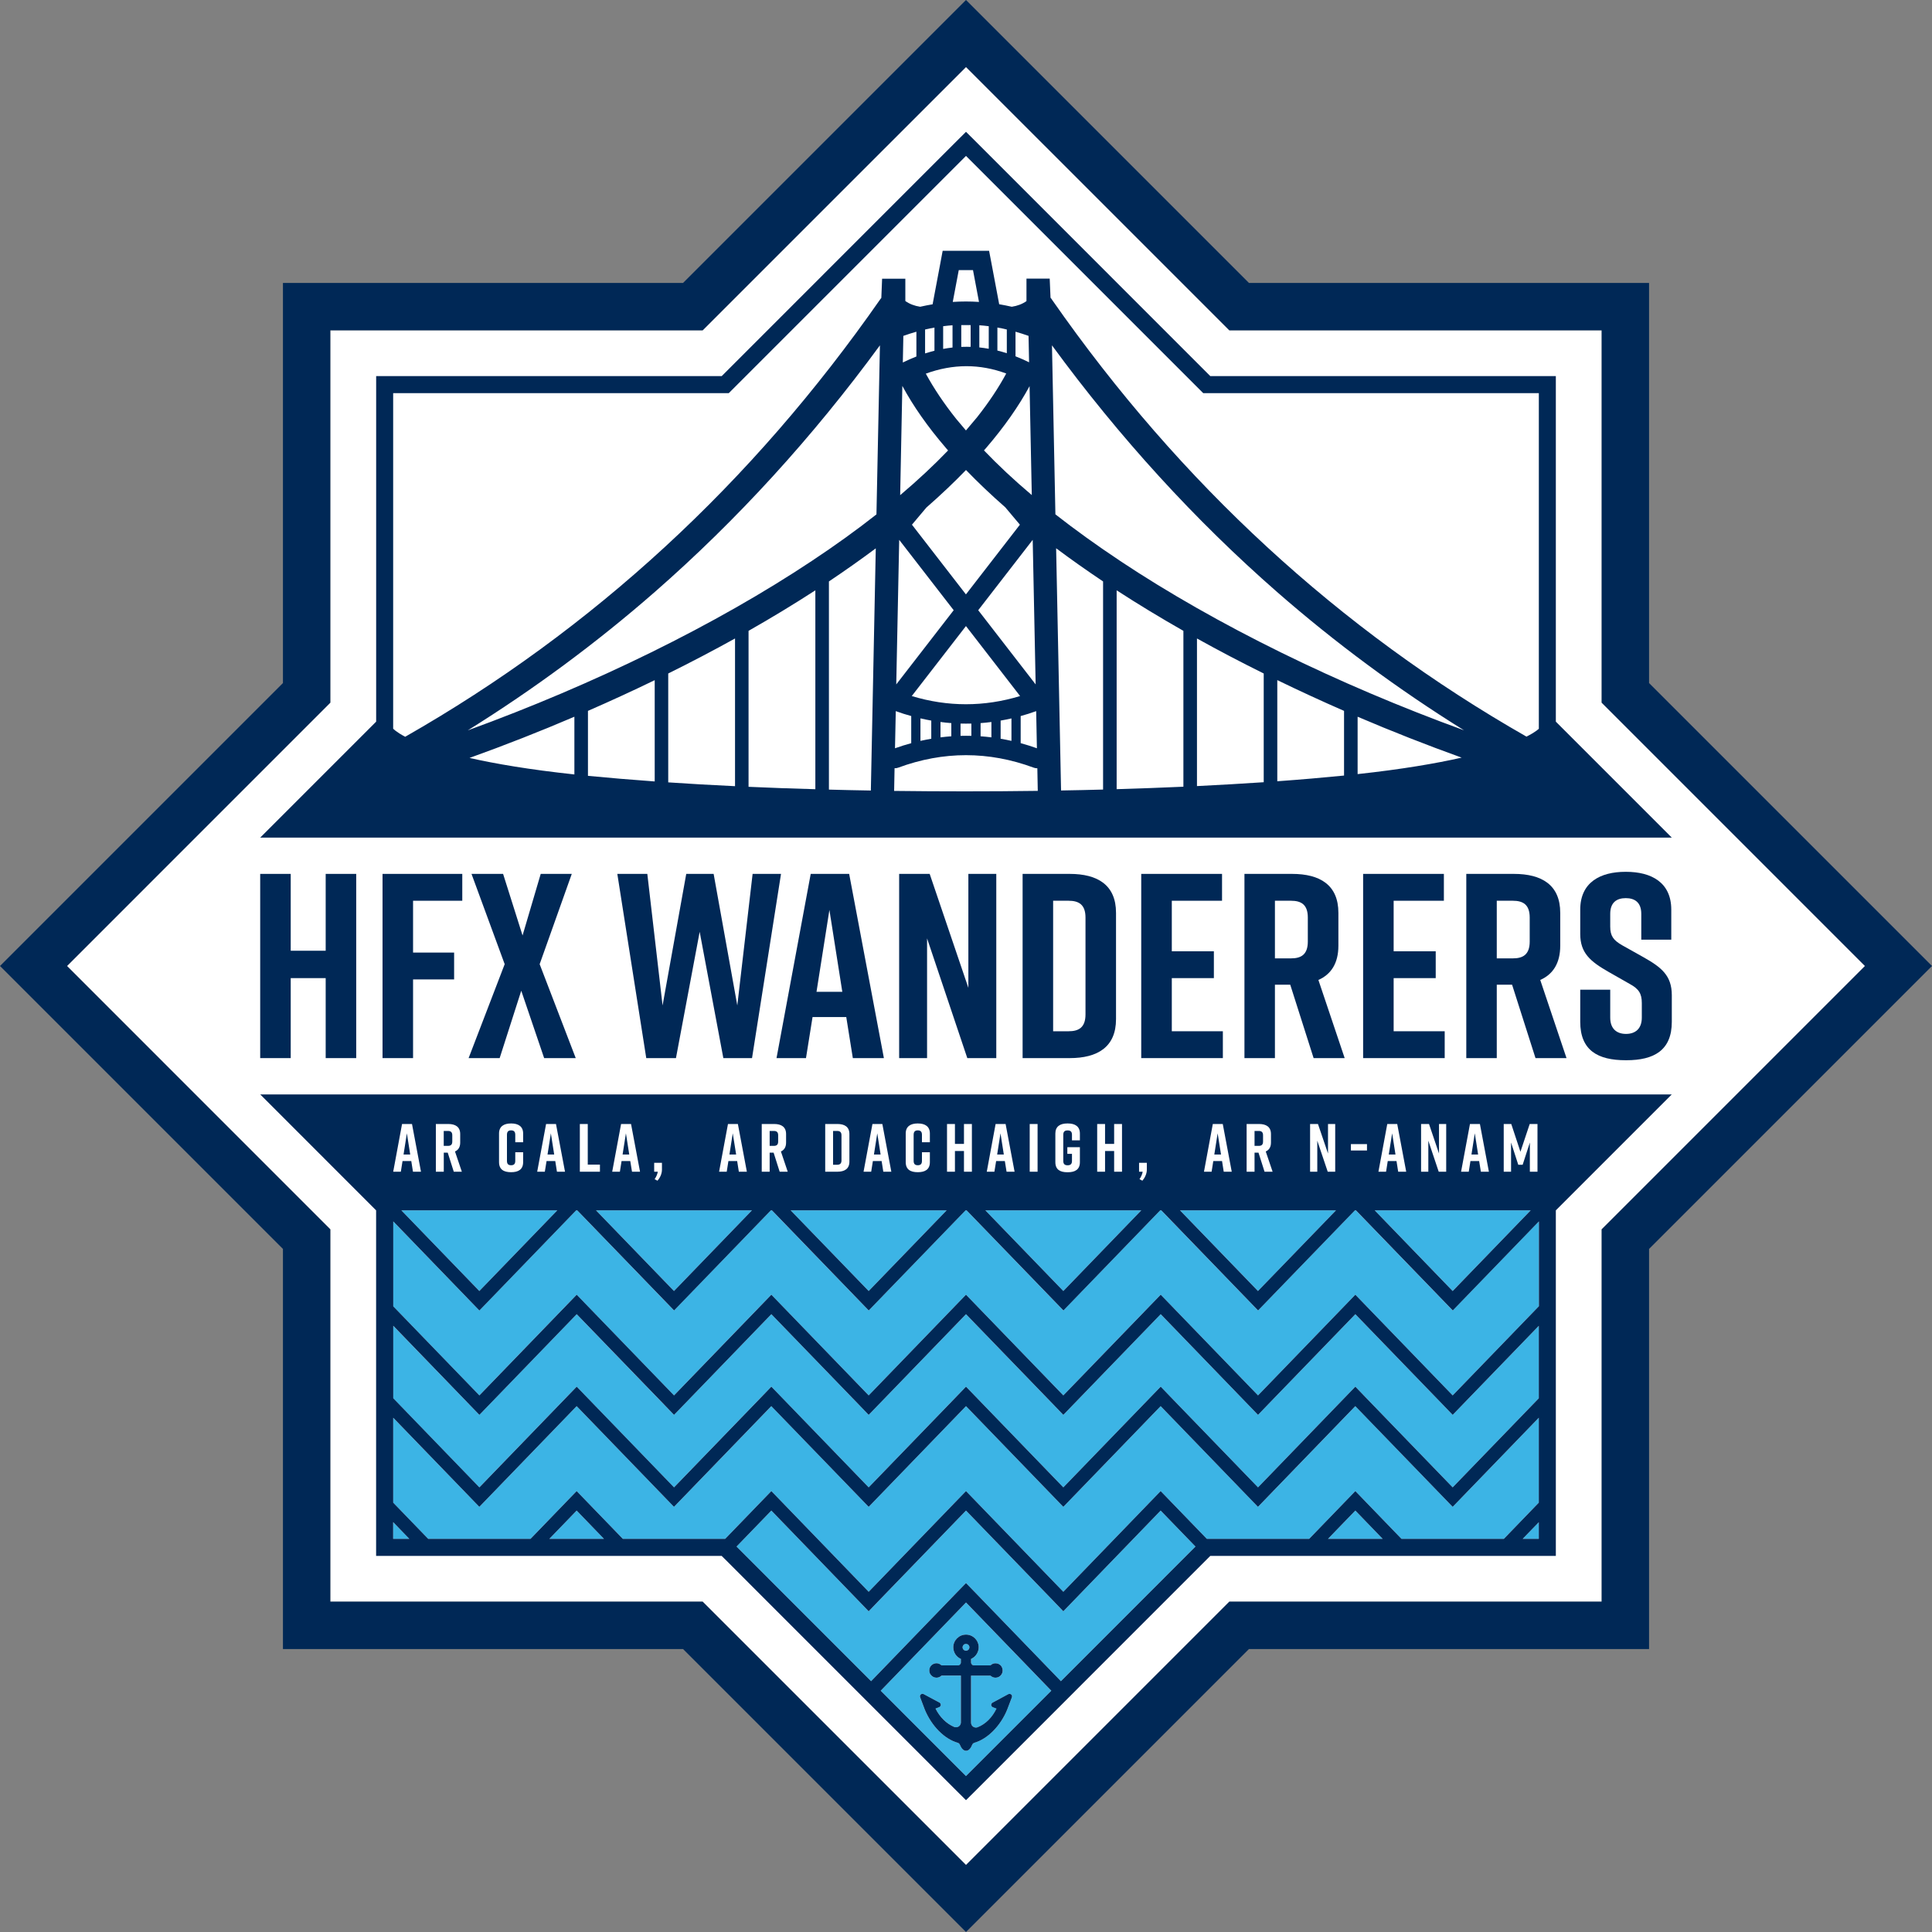 <svg width="40" height="40" viewBox="0 0 40 40" fill="none" xmlns="http://www.w3.org/2000/svg">
<rect x="0" y="0" width="40" height="40" fill="#808080" stroke="none"/>
<g clip-path="url(#clip0_5005_2791)">
<path d="M33.162 25.452L38.613 20L33.162 14.548V6.839H25.451L20 1.387L14.548 6.839H6.839V14.548L1.387 20L6.839 25.452V33.162H14.548L20 38.613L25.451 33.162H33.162V25.452Z" fill="white"/>
<path d="M20 1.387L25.452 6.838H33.161V14.548L38.613 20L33.161 25.452V33.161H25.452L20 38.613L14.548 33.161H6.838V25.452L1.387 20L6.838 14.548V6.838H14.548L20 1.387ZM20 0L19.306 0.694L14.142 5.858H5.858V14.142L0.694 19.306L0 20L0.694 20.694L5.858 25.858V34.142H14.142L19.306 39.306L20 40L20.694 39.306L25.858 34.142H34.142V25.858L39.306 20.694L40 20L39.306 19.306L34.142 14.142V5.858H25.858L20.694 0.694L20 0Z" fill="#002856"/>
<path d="M20.012 34.035C20.008 34.035 20.004 34.034 19.999 34.034C19.979 34.034 19.959 34.044 19.946 34.059C19.933 34.075 19.927 34.096 19.93 34.117C19.935 34.146 19.959 34.17 19.988 34.174C19.992 34.175 19.996 34.175 20 34.175C20.021 34.175 20.041 34.166 20.054 34.15C20.067 34.134 20.073 34.114 20.07 34.093C20.065 34.064 20.041 34.04 20.012 34.035Z" fill="#3CB4E5"/>
<path d="M20 33.178L18.234 35.005L20 36.772L21.766 35.006L20 33.179V33.178ZM20.852 35.397C20.713 35.734 20.447 36.003 20.174 36.081C20.153 36.087 20.136 36.103 20.128 36.123C20.11 36.169 20.069 36.247 20.002 36.248H20.002C19.935 36.248 19.893 36.171 19.875 36.125C19.866 36.104 19.848 36.088 19.827 36.082C19.553 36.003 19.293 35.742 19.148 35.399L19.05 35.14C19.044 35.124 19.046 35.106 19.056 35.092C19.066 35.078 19.082 35.069 19.099 35.069C19.108 35.069 19.116 35.071 19.124 35.075L19.451 35.25C19.469 35.26 19.48 35.279 19.478 35.3C19.477 35.32 19.464 35.338 19.445 35.345L19.369 35.374C19.457 35.55 19.593 35.684 19.753 35.753C19.766 35.759 19.78 35.762 19.794 35.762C19.849 35.761 19.894 35.716 19.894 35.661V34.692H19.494C19.467 34.719 19.43 34.734 19.391 34.735C19.34 34.735 19.294 34.711 19.266 34.67C19.238 34.628 19.232 34.576 19.252 34.528C19.266 34.491 19.296 34.462 19.333 34.447C19.351 34.441 19.369 34.437 19.388 34.437C19.428 34.436 19.466 34.452 19.494 34.48H19.834C19.867 34.48 19.895 34.452 19.895 34.419V34.346C19.799 34.305 19.737 34.212 19.737 34.106C19.737 33.962 19.854 33.844 19.998 33.843C20.008 33.843 20.019 33.843 20.03 33.844C20.154 33.858 20.251 33.958 20.262 34.082C20.272 34.195 20.208 34.301 20.106 34.346V34.419C20.106 34.436 20.112 34.451 20.124 34.463C20.135 34.474 20.15 34.48 20.167 34.48H20.506C20.534 34.453 20.57 34.438 20.61 34.437C20.629 34.437 20.648 34.44 20.667 34.448C20.705 34.462 20.734 34.491 20.749 34.528C20.768 34.576 20.763 34.628 20.735 34.67C20.707 34.711 20.662 34.735 20.613 34.735C20.572 34.735 20.534 34.72 20.506 34.692H20.106V35.666C20.106 35.694 20.116 35.719 20.136 35.738C20.155 35.757 20.181 35.768 20.207 35.768C20.219 35.768 20.231 35.765 20.242 35.761C20.406 35.695 20.544 35.559 20.632 35.375L20.556 35.346C20.537 35.339 20.524 35.321 20.523 35.3C20.521 35.28 20.532 35.261 20.55 35.251L20.877 35.077C20.884 35.073 20.892 35.07 20.901 35.07C20.918 35.07 20.934 35.078 20.944 35.093C20.954 35.107 20.956 35.125 20.95 35.141L20.852 35.398L20.852 35.397Z" fill="#3CB4E5"/>
<path d="M27.496 31.86H28.626L28.061 31.275L27.496 31.86Z" fill="#3CB4E5"/>
<path d="M8.14 31.86H8.474L8.14 31.514V31.86Z" fill="#3CB4E5"/>
<path d="M24.03 31.275L22.217 33.151L22.015 33.36L21.813 33.151L20 31.275L18.187 33.151L17.985 33.36L17.783 33.151L15.97 31.275L15.248 32.02L18.035 34.807L19.798 32.983L20 32.774L20.202 32.983L21.965 34.807L24.54 32.231L24.751 32.02L24.03 31.275Z" fill="#3CB4E5"/>
<path d="M11.374 31.86H12.504L11.939 31.275L11.374 31.86Z" fill="#3CB4E5"/>
<path d="M30.076 27.132L28.071 25.059H28.05L26.046 27.132L24.041 25.059H24.02L22.015 27.132L20.011 25.059H19.989L17.985 27.132L15.98 25.059H15.959L13.954 27.132L11.95 25.059H11.928L9.924 27.132L8.14 25.287V27.045L9.924 28.89L11.939 26.805L13.954 28.89L15.969 26.805L17.985 28.89L20 26.805L22.015 28.89L24.03 26.805L26.046 28.89L28.061 26.805L30.076 28.89L31.859 27.046V25.288L30.076 27.132Z" fill="#3CB4E5"/>
<path d="M31.859 31.111V29.353L30.076 31.198L28.061 29.113L26.046 31.198L24.03 29.113L22.015 31.198L20 29.113L17.985 31.198L15.97 29.113L13.954 31.198L11.939 29.113L9.924 31.198L8.14 29.353V31.111L8.864 31.86H10.983L11.939 30.871L12.895 31.86H15.014L15.97 30.871L17.985 32.956L20 30.871L22.015 32.956L24.03 30.871L24.986 31.86H27.105L28.061 30.871L29.016 31.86H31.136L31.859 31.111Z" fill="#3CB4E5"/>
<path d="M28.462 25.059L30.076 26.728L31.691 25.059H28.462Z" fill="#3CB4E5"/>
<path d="M29.875 29.085L28.061 27.209L26.247 29.085L26.046 29.294L25.844 29.085L24.03 27.209L22.217 29.085L22.015 29.294L21.813 29.085L20 27.209L18.187 29.085L17.985 29.294L17.783 29.085L15.97 27.209L14.156 29.085L13.954 29.294L13.752 29.085L11.939 27.209L10.126 29.085L9.924 29.294L9.722 29.085L8.14 27.449V28.949L9.924 30.794L11.737 28.918L11.939 28.709L12.141 28.918L13.954 30.794L15.768 28.918L15.97 28.709L16.171 28.918L17.985 30.794L19.798 28.918L20 28.709L20.202 28.918L22.015 30.794L23.829 28.918L24.03 28.709L24.232 28.918L26.046 30.794L27.859 28.918L28.061 28.709L28.262 28.918L30.076 30.794L31.859 28.95V27.45L30.278 29.085L30.076 29.294L29.875 29.085Z" fill="#3CB4E5"/>
<path d="M27.66 25.059H24.432L26.046 26.729L27.66 25.059Z" fill="#3CB4E5"/>
<path d="M31.859 31.515L31.527 31.86H31.859V31.515Z" fill="#3CB4E5"/>
<path d="M23.629 25.059H20.401L22.015 26.729L23.629 25.059Z" fill="#3CB4E5"/>
<path d="M11.538 25.059H8.31L9.924 26.729L11.538 25.059Z" fill="#3CB4E5"/>
<path d="M19.599 25.059H16.37L17.985 26.729L19.599 25.059Z" fill="#3CB4E5"/>
<path d="M15.568 25.059H12.34L13.954 26.729L15.568 25.059Z" fill="#3CB4E5"/>
<path d="M17.422 24.024V23.505C17.422 23.435 17.385 23.415 17.331 23.415H17.248V24.115H17.331C17.385 24.115 17.422 24.095 17.422 24.025V24.024Z" fill="#002856"/>
<path d="M25.21 23.464L25.141 23.903H25.28L25.21 23.464Z" fill="#002856"/>
<path d="M15.171 23.464L15.102 23.903H15.241L15.171 23.464Z" fill="#002856"/>
<path d="M16.111 23.634V23.505C16.111 23.435 16.075 23.415 16.021 23.415H15.935V23.724H16.021C16.075 23.724 16.111 23.705 16.111 23.634V23.634Z" fill="#002856"/>
<path d="M20.714 23.464L20.645 23.903H20.783L20.714 23.464Z" fill="#002856"/>
<path d="M28.823 23.464L28.753 23.903H28.892L28.823 23.464Z" fill="#002856"/>
<path d="M9.364 23.634V23.505C9.364 23.435 9.327 23.415 9.273 23.415H9.187V23.724H9.273C9.327 23.724 9.364 23.705 9.364 23.634V23.634Z" fill="#002856"/>
<path d="M8.424 23.464L8.355 23.903H8.493L8.424 23.464Z" fill="#002856"/>
<path d="M12.959 23.464L12.89 23.903H13.028L12.959 23.464Z" fill="#002856"/>
<path d="M30.534 23.464L30.465 23.903H30.603L30.534 23.464Z" fill="#002856"/>
<path d="M26.15 23.634V23.505C26.15 23.435 26.114 23.415 26.06 23.415H25.974V23.724H26.06C26.114 23.724 26.15 23.705 26.15 23.634V23.634Z" fill="#002856"/>
<path d="M18.163 23.464L18.094 23.903H18.232L18.163 23.464Z" fill="#002856"/>
<path d="M11.405 23.464L11.336 23.903H11.474L11.405 23.464Z" fill="#002856"/>
<path d="M20.001 36.248C19.934 36.248 19.893 36.171 19.874 36.124C19.866 36.104 19.848 36.087 19.827 36.082C19.553 36.003 19.292 35.741 19.148 35.399L19.05 35.139C19.044 35.123 19.046 35.105 19.056 35.092C19.066 35.077 19.081 35.069 19.099 35.069C19.107 35.069 19.116 35.071 19.124 35.075L19.451 35.25C19.468 35.26 19.479 35.279 19.478 35.299C19.477 35.32 19.463 35.337 19.445 35.345L19.369 35.374C19.457 35.55 19.592 35.684 19.752 35.753C19.765 35.759 19.78 35.761 19.794 35.761C19.849 35.761 19.894 35.716 19.894 35.661V34.691H19.494C19.466 34.718 19.43 34.734 19.39 34.735C19.34 34.735 19.294 34.71 19.266 34.669C19.237 34.628 19.232 34.576 19.251 34.527C19.266 34.491 19.296 34.461 19.333 34.447C19.351 34.44 19.369 34.437 19.387 34.436C19.428 34.436 19.465 34.452 19.494 34.48H19.833C19.867 34.48 19.894 34.452 19.894 34.419V34.346C19.799 34.305 19.737 34.211 19.737 34.105C19.737 33.962 19.854 33.844 19.997 33.843C20.008 33.843 20.019 33.843 20.03 33.844C20.153 33.858 20.251 33.958 20.262 34.081C20.272 34.194 20.207 34.301 20.105 34.346V34.419C20.105 34.435 20.112 34.451 20.123 34.462C20.135 34.474 20.15 34.48 20.166 34.48H20.506C20.534 34.453 20.57 34.437 20.609 34.437C20.628 34.437 20.648 34.44 20.667 34.447C20.704 34.462 20.734 34.491 20.748 34.528C20.767 34.576 20.762 34.628 20.734 34.669C20.707 34.71 20.661 34.735 20.612 34.735C20.571 34.735 20.534 34.719 20.506 34.692H20.105V35.666C20.105 35.693 20.116 35.719 20.135 35.738C20.155 35.757 20.18 35.768 20.207 35.767C20.219 35.767 20.231 35.765 20.242 35.76C20.406 35.695 20.543 35.558 20.631 35.375L20.555 35.346C20.537 35.339 20.523 35.321 20.522 35.3C20.521 35.28 20.532 35.261 20.55 35.251L20.876 35.076C20.884 35.072 20.892 35.07 20.9 35.07C20.918 35.07 20.934 35.078 20.944 35.092C20.954 35.106 20.956 35.124 20.95 35.141L20.852 35.398C20.713 35.735 20.447 36.003 20.174 36.082C20.153 36.088 20.136 36.104 20.128 36.124C20.11 36.17 20.069 36.248 20.002 36.248H20.002L20.001 36.248ZM19.999 34.035C19.978 34.035 19.959 34.044 19.946 34.06C19.933 34.076 19.927 34.096 19.93 34.117C19.935 34.147 19.958 34.17 19.988 34.175C19.992 34.176 19.996 34.176 20 34.176C20.021 34.176 20.04 34.166 20.054 34.151C20.067 34.135 20.073 34.114 20.07 34.093C20.065 34.064 20.041 34.041 20.012 34.036C20.008 34.035 20.004 34.035 19.999 34.035Z" fill="#002856"/>
<path d="M5.387 22.658L5.65 22.921L7.787 25.059V32.213H14.941L15.003 32.275L15.015 32.286L15.939 33.211L17.768 35.04L17.988 35.26L19.75 37.022L20 37.271L20.25 37.022L24.259 33.012L24.996 32.275L25.058 32.213H32.212V25.059L34.35 22.921L34.612 22.659H5.387V22.658ZM31.134 23.271H31.289L31.479 23.846L31.671 23.271H31.832V24.259H31.674V23.655L31.525 24.115H31.434L31.285 23.655V24.259H31.133V23.271H31.134ZM30.434 23.271H30.64L30.826 24.259H30.66L30.624 24.038H30.444L30.409 24.259H30.25L30.434 23.271ZM29.422 23.271H29.586L29.793 23.882V23.271H29.942V24.259H29.787L29.572 23.617V24.259H29.422V23.271ZM28.722 23.271H28.928L29.114 24.259H28.948L28.913 24.038H28.732L28.697 24.259H28.539L28.722 23.271ZM31.691 25.059L30.076 26.729L28.462 25.059H31.691H31.691ZM27.969 23.687H28.302V23.82H27.969V23.687ZM27.124 23.271H27.287L27.495 23.882V23.271H27.644V24.259H27.489L27.273 23.617V24.259H27.124V23.271ZM25.81 23.271H26.065C26.215 23.271 26.314 23.33 26.314 23.48V23.656C26.314 23.75 26.274 23.81 26.206 23.84L26.348 24.259H26.181L26.056 23.865H25.974V24.259H25.81V23.271H25.81ZM25.11 23.271H25.316L25.502 24.259H25.336L25.301 24.038H25.12L25.085 24.259H24.927L25.11 23.271ZM27.66 25.059L26.045 26.729L24.431 25.059H27.66ZM23.583 24.075H23.744V24.216C23.744 24.305 23.7 24.388 23.652 24.445L23.592 24.414C23.624 24.369 23.651 24.307 23.658 24.259H23.583V24.075L23.583 24.075ZM22.716 23.271H22.879V23.683H23.067V23.271H23.23V24.259H23.067V23.83H22.879V24.259H22.716V23.271ZM21.85 23.468C21.85 23.322 21.948 23.26 22.098 23.26H22.109C22.259 23.26 22.358 23.322 22.358 23.468V23.61H22.194V23.494C22.194 23.423 22.157 23.404 22.104 23.404C22.05 23.404 22.014 23.423 22.014 23.494V24.036C22.014 24.106 22.05 24.126 22.104 24.126C22.157 24.126 22.194 24.106 22.194 24.036V23.889H22.098V23.751H22.358V24.061C22.358 24.213 22.259 24.27 22.109 24.27H22.098C21.948 24.27 21.85 24.215 21.85 24.061V23.469V23.468ZM21.319 23.271H21.482V24.259H21.319V23.271ZM20.613 23.271H20.82L21.006 24.259H20.84L20.804 24.038H20.624L20.588 24.259H20.43L20.613 23.271ZM23.629 25.059L22.015 26.729L20.401 25.059H23.629ZM19.607 23.271H19.771V23.683H19.958V23.271H20.122V24.259H19.958V23.83H19.771V24.259H19.607V23.271ZM18.752 23.468C18.752 23.322 18.851 23.26 19 23.26H19.003C19.153 23.26 19.252 23.322 19.252 23.468V23.649H19.088V23.494C19.088 23.425 19.054 23.403 19.002 23.403C18.95 23.403 18.916 23.425 18.916 23.494V24.035C18.916 24.104 18.95 24.125 19.002 24.125C19.054 24.125 19.088 24.104 19.088 24.035V23.856H19.252V24.06C19.252 24.213 19.153 24.269 19.003 24.269H19C18.851 24.269 18.752 24.214 18.752 24.06V23.468V23.468ZM18.062 23.271H18.268L18.454 24.259H18.288L18.253 24.038H18.072L18.037 24.259H17.879L18.063 23.271H18.062ZM17.085 23.271H17.337C17.487 23.271 17.586 23.33 17.586 23.48V24.05C17.586 24.199 17.487 24.259 17.337 24.259H17.085V23.271ZM19.599 25.059L17.985 26.729L16.37 25.059H19.599ZM15.771 23.271H16.026C16.176 23.271 16.275 23.33 16.275 23.48V23.656C16.275 23.75 16.235 23.81 16.168 23.84L16.309 24.259H16.142L16.017 23.865H15.935V24.259H15.771V23.271H15.771ZM15.071 23.271H15.277L15.463 24.259H15.297L15.262 24.038H15.081L15.046 24.259H14.888L15.072 23.271H15.071ZM15.568 25.059L13.954 26.729L12.34 25.059H15.568ZM13.544 24.075H13.705V24.216C13.705 24.305 13.662 24.388 13.613 24.445L13.553 24.414C13.585 24.369 13.612 24.307 13.619 24.259H13.544V24.075L13.544 24.075ZM12.859 23.271H13.065L13.251 24.259H13.085L13.049 24.038H12.869L12.834 24.259H12.675L12.859 23.271H12.859ZM12.005 23.271H12.169V24.112H12.421V24.259H12.005V23.271ZM11.305 23.271H11.511L11.698 24.259H11.531L11.496 24.038H11.316L11.28 24.259H11.122L11.306 23.271H11.305ZM11.538 25.059L9.924 26.729L8.31 25.059H11.537H11.538ZM10.332 23.468C10.332 23.322 10.431 23.26 10.58 23.26H10.583C10.732 23.26 10.831 23.322 10.831 23.468V23.649H10.668V23.494C10.668 23.425 10.634 23.403 10.582 23.403C10.529 23.403 10.496 23.425 10.496 23.494V24.035C10.496 24.104 10.529 24.125 10.582 24.125C10.634 24.125 10.668 24.104 10.668 24.035V23.856H10.831V24.06C10.831 24.213 10.732 24.269 10.583 24.269H10.58C10.431 24.269 10.332 24.214 10.332 24.06V23.468V23.468ZM9.024 23.271H9.279C9.429 23.271 9.528 23.33 9.528 23.48V23.656C9.528 23.75 9.488 23.81 9.42 23.84L9.562 24.259H9.395L9.27 23.865H9.188V24.259H9.024V23.271H9.024ZM8.324 23.271H8.53L8.716 24.259H8.55L8.515 24.038H8.334L8.299 24.259H8.141L8.324 23.271H8.324ZM8.14 31.86V31.514L8.474 31.86H8.14ZM11.374 31.86L11.939 31.275L12.504 31.86H11.374ZM20 36.772L18.234 35.005L20 33.178L21.766 35.005L20 36.771V36.772ZM21.965 34.807L20.202 32.983L20 32.775L19.798 32.983L18.035 34.807L15.249 32.02L15.97 31.275L17.783 33.151L17.985 33.36L18.186 33.151L20 31.275L21.814 33.151L22.015 33.36L22.217 33.151L24.03 31.275L24.751 32.02L21.965 34.807ZM27.495 31.86L28.061 31.275L28.626 31.86H27.495ZM31.859 31.86H31.526L31.859 31.516V31.86ZM31.859 31.111L31.136 31.86H29.016L28.061 30.871L27.105 31.86H24.986L24.03 30.871L22.015 32.956L20 30.871L17.985 32.956L15.97 30.871L15.014 31.86H12.895L11.939 30.871L10.984 31.86H8.865L8.141 31.111V29.353L9.924 31.198L11.939 29.113L13.954 31.198L15.969 29.113L17.985 31.198L20 29.113L22.015 31.198L24.03 29.113L26.045 31.198L28.06 29.113L30.076 31.198L31.859 29.353V31.111H31.859ZM31.859 28.95L30.076 30.794L28.262 28.918L28.061 28.709L27.859 28.918L26.046 30.794L24.232 28.918L24.031 28.709L23.829 28.918L22.015 30.794L20.202 28.918L20 28.709L19.799 28.918L17.985 30.794L16.172 28.918L15.97 28.709L15.769 28.918L13.955 30.794L12.142 28.918L11.94 28.709L11.738 28.918L9.925 30.794L8.142 28.949V27.449L9.723 29.085L9.925 29.294L10.127 29.085L11.94 27.209L13.754 29.085L13.955 29.294L14.157 29.085L15.97 27.209L17.784 29.085L17.985 29.294L18.187 29.085L20 27.209L21.814 29.085L22.015 29.294L22.217 29.085L24.031 27.209L25.844 29.085L26.046 29.294L26.247 29.085L28.061 27.209L29.875 29.085L30.076 29.294L30.278 29.085L31.859 27.45V28.949V28.95ZM31.859 27.046L30.076 28.89L28.061 26.805L26.046 28.89L24.031 26.805L22.015 28.89L20 26.805L17.985 28.89L15.97 26.805L13.955 28.89L11.94 26.805L9.925 28.89L8.142 27.046V25.288L9.925 27.133L11.929 25.059H11.951L13.956 27.132L15.96 25.059H15.982L17.986 27.132L19.991 25.059H20.012L22.017 27.132L24.021 25.059H24.043L26.047 27.132L28.052 25.059H28.073L30.078 27.132L31.861 25.288V27.046H31.859Z" fill="#002856"/>
<path d="M34.613 17.342L34.311 17.04L32.212 14.941V7.787H25.058L20.25 2.978L20 2.729L19.75 2.978L14.942 7.787H7.788V14.941L5.689 17.04L5.387 17.342H34.613H34.613ZM11.892 16.034C10.96 15.934 10.254 15.813 9.721 15.692C10.456 15.428 11.182 15.143 11.892 14.839V16.033V16.034ZM13.555 16.179C13.069 16.144 12.607 16.105 12.173 16.063V14.718C12.642 14.513 13.104 14.301 13.555 14.082V16.179ZM15.218 16.277C14.74 16.255 14.279 16.228 13.835 16.198V13.944C14.309 13.709 14.771 13.467 15.218 13.219V16.277ZM16.881 16.34C16.409 16.327 15.947 16.31 15.498 16.29V13.061C15.979 12.787 16.441 12.507 16.881 12.222V16.34V16.34ZM18.03 16.367C17.737 16.362 17.448 16.356 17.162 16.348V12.038C17.502 11.81 17.826 11.581 18.132 11.353L18.03 16.367ZM18.146 10.65C17.738 10.971 17.293 11.292 16.81 11.612C14.814 12.939 12.309 14.166 9.684 15.122C11.055 14.268 12.352 13.309 13.557 12.256C15.26 10.767 16.825 9.052 18.218 7.15L18.146 10.65ZM19.973 16.384C19.48 16.384 18.992 16.381 18.512 16.375L18.521 15.905C18.547 15.907 18.573 15.903 18.598 15.893C19.529 15.549 20.471 15.549 21.4 15.893C21.423 15.902 21.447 15.906 21.47 15.906C21.472 15.906 21.475 15.906 21.477 15.906L21.486 16.374C20.988 16.381 20.483 16.384 19.973 16.384ZM18.828 6.912C18.828 6.912 18.829 6.911 18.83 6.911C18.867 6.899 18.905 6.888 18.942 6.877C18.952 6.874 18.963 6.871 18.973 6.868V7.381C18.879 7.418 18.785 7.459 18.692 7.505L18.703 6.954C18.745 6.939 18.786 6.926 18.828 6.912V6.912ZM19.577 9.267C19.594 9.287 19.612 9.306 19.629 9.326C19.335 9.632 19.004 9.941 18.637 10.252L18.682 7.99C18.907 8.407 19.206 8.834 19.578 9.267H19.577ZM20.833 7.733C20.674 8.029 20.472 8.331 20.23 8.638L19.999 8.912L19.798 8.674C19.544 8.355 19.334 8.042 19.168 7.736C19.729 7.531 20.286 7.53 20.833 7.733L20.833 7.733ZM19.527 7.224V6.754C19.592 6.745 19.657 6.739 19.721 6.734V7.195C19.657 7.202 19.592 7.212 19.527 7.224ZM19.999 6.242C19.908 6.242 19.817 6.245 19.726 6.251L19.85 5.593H20.145L20.269 6.251C20.179 6.245 20.089 6.242 19.999 6.242ZM20.096 6.731V7.181C20.068 7.181 20.04 7.18 20.012 7.18H20.009C19.974 7.18 19.938 7.181 19.902 7.182V6.731H20.096ZM20.276 7.193V6.734C20.341 6.739 20.406 6.745 20.471 6.754V7.221C20.406 7.209 20.341 7.2 20.276 7.193V7.193ZM21.316 7.994L21.362 10.25C20.995 9.94 20.665 9.631 20.372 9.325C20.389 9.306 20.406 9.286 20.423 9.267C20.794 8.834 21.092 8.409 21.317 7.993L21.316 7.994ZM21.025 7.377V6.868C21.115 6.893 21.205 6.922 21.295 6.954L21.306 7.501C21.213 7.455 21.119 7.414 21.025 7.377ZM20.253 12.634L21.381 11.177L21.442 14.17L20.253 12.634ZM21.453 14.723L21.468 15.492C21.356 15.452 21.244 15.417 21.132 15.386V14.825C21.239 14.796 21.346 14.762 21.453 14.723H21.453ZM18.877 14.411L19.999 12.962L21.12 14.411C20.375 14.637 19.622 14.637 18.877 14.411H18.877ZM20.941 14.874V15.339C20.866 15.322 20.792 15.307 20.717 15.295V14.919C20.792 14.906 20.866 14.891 20.941 14.874ZM20.526 14.948V15.266C20.451 15.257 20.377 15.249 20.302 15.244V14.971C20.377 14.966 20.451 14.958 20.526 14.948ZM20.111 14.981V15.235C20.036 15.233 19.962 15.233 19.887 15.235V14.981C19.924 14.982 19.961 14.982 19.998 14.982C20.036 14.982 20.073 14.982 20.111 14.981ZM19.696 14.971V15.244C19.621 15.249 19.547 15.257 19.472 15.266V14.948C19.546 14.958 19.621 14.966 19.696 14.971ZM19.281 14.919V15.295C19.206 15.308 19.132 15.322 19.057 15.339V14.873C19.131 14.891 19.206 14.905 19.281 14.919V14.919ZM19.999 12.307L18.881 10.863L19.179 10.509C19.476 10.249 19.75 9.99 20 9.731C20.247 9.987 20.518 10.245 20.812 10.502L21.116 10.863L19.998 12.307H19.999ZM20.845 7.313C20.78 7.292 20.715 7.274 20.65 7.258V6.781C20.715 6.793 20.78 6.806 20.845 6.822V7.313ZM19.347 7.262C19.282 7.278 19.218 7.297 19.153 7.317V6.822C19.217 6.807 19.282 6.793 19.347 6.782V7.262V7.262ZM19.745 12.634L18.556 14.17L18.617 11.177L19.745 12.634ZM18.866 14.825V15.387C18.754 15.417 18.642 15.452 18.53 15.492L18.546 14.723C18.653 14.762 18.759 14.796 18.867 14.825H18.866ZM22.838 16.347C22.552 16.355 22.261 16.361 21.968 16.366L21.866 11.351C22.172 11.581 22.497 11.809 22.838 12.038V16.347V16.347ZM24.501 16.288C24.053 16.308 23.591 16.325 23.119 16.339V12.222C23.558 12.507 24.02 12.787 24.501 13.061V16.288V16.288ZM26.164 16.195C25.721 16.225 25.259 16.251 24.782 16.275V13.219C25.228 13.467 25.69 13.709 26.164 13.944V16.195ZM27.827 16.057C27.394 16.1 26.932 16.14 26.445 16.175V14.081C26.896 14.3 27.358 14.513 27.827 14.718V16.056V16.057ZM28.108 16.027V14.839C28.812 15.14 29.532 15.423 30.262 15.686C29.73 15.806 29.028 15.927 28.108 16.027ZM23.19 11.612C22.707 11.291 22.261 10.97 21.851 10.649L21.78 7.15C23.173 9.052 24.737 10.767 26.44 12.256C27.645 13.309 28.94 14.267 30.311 15.12C27.687 14.165 25.184 12.938 23.189 11.612H23.19ZM8.14 15.088V8.14H15.088L20 3.228L24.912 8.14H31.86V15.088C31.86 15.088 31.8 15.152 31.604 15.251C27.733 13.043 24.435 10.01 21.789 6.217C21.778 6.198 21.765 6.181 21.75 6.164L21.733 5.768H21.252V6.234C21.166 6.295 21.064 6.333 20.948 6.351C20.861 6.331 20.774 6.314 20.687 6.299L20.679 6.256L20.54 5.518L20.478 5.192H19.517L19.456 5.518L19.317 6.256L19.309 6.3C19.223 6.314 19.137 6.332 19.051 6.351C18.934 6.333 18.831 6.294 18.744 6.232V5.771H18.263L18.247 6.168C18.247 6.168 18.246 6.169 18.245 6.17C18.243 6.172 18.241 6.176 18.238 6.179C18.235 6.183 18.232 6.187 18.229 6.191C18.228 6.192 18.228 6.192 18.227 6.193C15.576 9.999 12.271 13.041 8.389 15.254C8.197 15.153 8.141 15.087 8.141 15.087L8.14 15.088Z" fill="#002856"/>
<path d="M6.019 18.093V19.684H6.743V18.093H7.375V21.907H6.743V20.251H6.019V21.907H5.387V18.093H6.019Z" fill="#002856"/>
<path d="M7.92 18.093H9.571V18.649H8.552V19.722H9.402V20.278H8.552V21.907H7.92V18.093Z" fill="#002856"/>
<path d="M11.173 19.962L11.92 21.907H11.266L10.792 20.512L10.345 21.907H9.702L10.449 19.962L9.762 18.093H10.416L10.819 19.368L11.195 18.093H11.838L11.173 19.962Z" fill="#002856"/>
<path d="M15.57 21.907H14.976L14.486 19.292L13.995 21.907H13.38L12.781 18.093H13.402L13.718 20.817L14.208 18.093H14.775L15.265 20.817L15.582 18.093H16.17L15.57 21.907H15.57Z" fill="#002856"/>
<path d="M17.521 21.057H16.823L16.687 21.907H16.077L16.785 18.093H17.581L18.3 21.907H17.657L17.521 21.057ZM17.439 20.534L17.172 18.839L16.905 20.534H17.439H17.439Z" fill="#002856"/>
<path d="M18.616 21.907V18.093H19.248L20.049 20.452V18.093H20.627V21.907H20.027L19.194 19.428V21.907H18.616Z" fill="#002856"/>
<path d="M23.106 18.899V21.1C23.106 21.678 22.724 21.907 22.147 21.907H21.172V18.093H22.147C22.724 18.093 23.106 18.322 23.106 18.899ZM22.125 18.649H21.804V21.351H22.125C22.332 21.351 22.474 21.275 22.474 21.002V18.997C22.474 18.725 22.332 18.649 22.125 18.649Z" fill="#002856"/>
<path d="M23.628 21.907V18.093H25.301V18.649H24.261V19.695H25.132V20.251H24.261V21.351H25.318V21.907H23.628V21.907Z" fill="#002856"/>
<path d="M27.197 21.907L26.713 20.387H26.396V21.907H25.765V18.093H26.751C27.328 18.093 27.71 18.322 27.71 18.899V19.58C27.71 19.945 27.557 20.174 27.296 20.289L27.84 21.907H27.197ZM26.396 19.842H26.729C26.936 19.842 27.077 19.766 27.077 19.493V18.997C27.077 18.725 26.936 18.649 26.729 18.649H26.396V19.842Z" fill="#002856"/>
<path d="M28.222 21.907V18.093H29.894V18.649H28.854V19.695H29.725V20.251H28.854V21.351H29.911V21.907H28.222V21.907Z" fill="#002856"/>
<path d="M31.791 21.907L31.306 20.387H30.989V21.907H30.358V18.093H31.344C31.921 18.093 32.303 18.322 32.303 18.899V19.58C32.303 19.945 32.15 20.174 31.889 20.289L32.433 21.907H31.791ZM30.989 19.842H31.322C31.529 19.842 31.671 19.766 31.671 19.493V18.997C31.671 18.725 31.529 18.649 31.322 18.649H30.989V19.842Z" fill="#002856"/>
<path d="M33.981 19.455V18.921C33.981 18.682 33.845 18.595 33.66 18.595C33.474 18.595 33.338 18.682 33.338 18.921V19.183C33.338 19.379 33.404 19.466 33.584 19.57L34.03 19.82C34.396 20.027 34.613 20.196 34.613 20.605V21.155C34.613 21.744 34.248 21.951 33.671 21.951H33.66C33.082 21.951 32.717 21.749 32.717 21.155V20.491H33.338V21.068C33.338 21.302 33.474 21.406 33.665 21.406C33.855 21.406 33.992 21.302 33.992 21.068V20.768C33.992 20.572 33.931 20.474 33.741 20.371L33.3 20.12C32.929 19.907 32.717 19.733 32.717 19.336V18.834C32.717 18.268 33.131 18.05 33.654 18.05H33.665C34.188 18.05 34.602 18.268 34.602 18.834V19.455H33.981Z" fill="#002856"/>
</g>
<defs>
<clipPath id="clip0_5005_2791">
<rect width="40" height="40" fill="white"/>
</clipPath>
</defs>
</svg>
